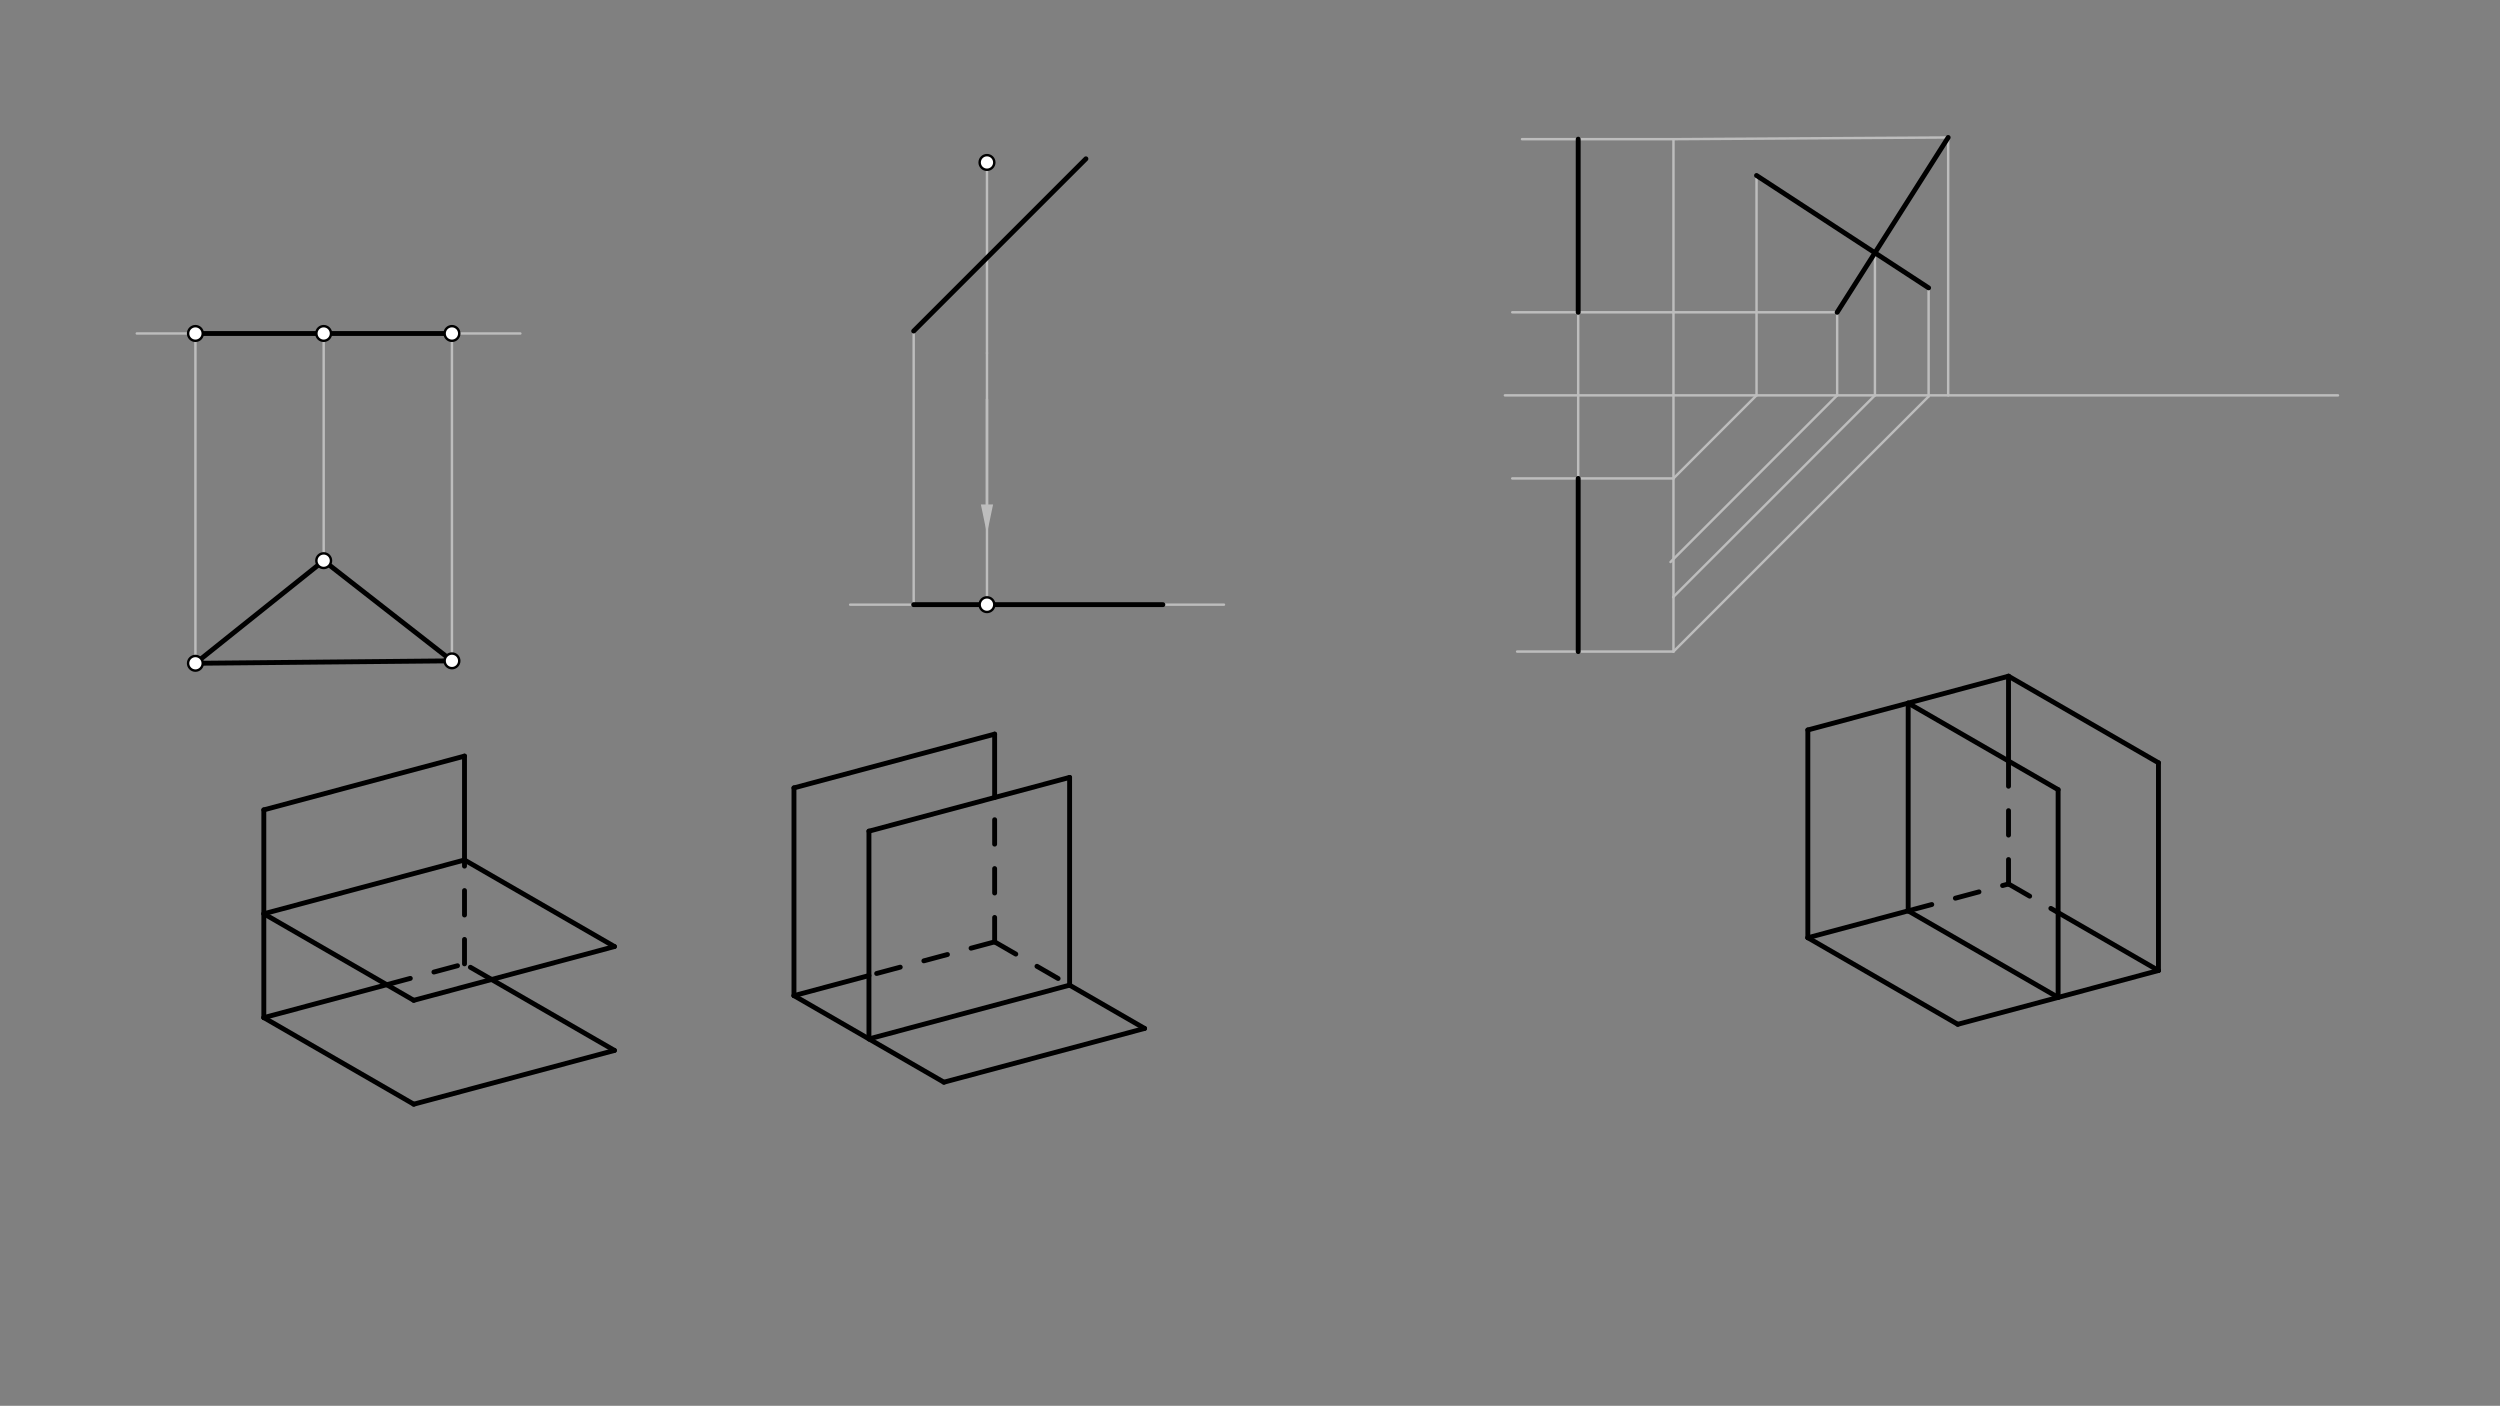 <svg xmlns="http://www.w3.org/2000/svg" class="svg--1it" height="100%" preserveAspectRatio="xMidYMid meet" viewBox="0 0 1023.307 575.433" width="100%"><rect x="0" y="0" width="1023.307" height="575.433" fill="#808080" stroke="none"/><defs><marker id="marker-arrow" markerHeight="16" markerUnits="userSpaceOnUse" markerWidth="24" orient="auto-start-reverse" refX="24" refY="4" viewBox="0 0 24 8"><path d="M 0 0 L 24 4 L 0 8 z" stroke="inherit"></path></marker></defs><g class="aux-layer--1FB"><g class="element--2qn"><line stroke="#BDBDBD" stroke-dasharray="none" stroke-linecap="round" stroke-width="1" x1="55.99" x2="212.99" y1="136.5" y2="136.5"></line></g><g class="element--2qn"><line stroke="#BDBDBD" stroke-dasharray="none" stroke-linecap="round" stroke-width="1" x1="79.99" x2="79.99" y1="136.5" y2="271.5"></line></g><g class="element--2qn"><line stroke="#BDBDBD" stroke-dasharray="none" stroke-linecap="round" stroke-width="1" x1="132.49" x2="132.49" y1="136.5" y2="229.5"></line></g><g class="element--2qn"><line stroke="#BDBDBD" stroke-dasharray="none" stroke-linecap="round" stroke-width="1" x1="184.99" x2="184.99" y1="136.5" y2="270.5"></line></g><g class="element--2qn"><line stroke="#BDBDBD" stroke-dasharray="none" stroke-linecap="round" stroke-width="1" x1="347.99" x2="500.99" y1="247.5" y2="247.5"></line></g><g class="element--2qn"><line stroke="#BDBDBD" stroke-dasharray="none" stroke-linecap="round" stroke-width="1" x1="373.99" x2="373.99" y1="247.5" y2="135.5"></line></g><g class="element--2qn"><line stroke="#BDBDBD" stroke-dasharray="none" stroke-linecap="round" stroke-width="1" x1="403.99" x2="403.99" y1="144.5" y2="247.5"></line></g><g class="element--2qn"><line stroke="#BDBDBD" stroke-dasharray="none" stroke-linecap="round" stroke-width="1" x1="403.99" x2="403.99" y1="206.5" y2="163.5"></line><path d="M403.99,218.5 l12,2.5 l0,-5 z" fill="#BDBDBD" stroke="#BDBDBD" stroke-width="0" transform="rotate(270, 403.99, 218.5)"></path></g><g class="element--2qn"><line stroke="#BDBDBD" stroke-dasharray="none" stroke-linecap="round" stroke-width="1" x1="403.99" x2="403.99" y1="144.5" y2="66.5"></line></g><g class="element--2qn"><line stroke="#BDBDBD" stroke-dasharray="none" stroke-linecap="round" stroke-width="1" x1="684.99" x2="684.99" y1="127.833" y2="195.833"></line></g><g class="element--2qn"><line stroke="#BDBDBD" stroke-dasharray="none" stroke-linecap="round" stroke-width="1" x1="684.99" x2="684.99" y1="127.833" y2="56.967"></line></g><g class="element--2qn"><line stroke="#BDBDBD" stroke-dasharray="none" stroke-linecap="round" stroke-width="1" x1="684.99" x2="684.99" y1="195.833" y2="266.699"></line></g><g class="element--2qn"><line stroke="#BDBDBD" stroke-dasharray="none" stroke-linecap="round" stroke-width="1" x1="684.99" x2="956.99" y1="161.833" y2="161.833"></line></g><g class="element--2qn"><line stroke="#BDBDBD" stroke-dasharray="none" stroke-linecap="round" stroke-width="1" x1="684.99" x2="615.99" y1="161.833" y2="161.833"></line></g><g class="element--2qn"><line stroke="#BDBDBD" stroke-dasharray="none" stroke-linecap="round" stroke-width="1" x1="684.99" x2="718.99" y1="195.833" y2="161.833"></line></g><g class="element--2qn"><line stroke="#BDBDBD" stroke-dasharray="none" stroke-linecap="round" stroke-width="1" x1="684.99" x2="751.99" y1="127.833" y2="127.833"></line></g><g class="element--2qn"><line stroke="#BDBDBD" stroke-dasharray="none" stroke-linecap="round" stroke-width="1" x1="684.99" x2="797.432" y1="56.967" y2="56.27"></line></g><g class="element--2qn"><line stroke="#BDBDBD" stroke-dasharray="none" stroke-linecap="round" stroke-width="1" x1="751.99" x2="751.99" y1="127.833" y2="161.833"></line></g><g class="element--2qn"><line stroke="#BDBDBD" stroke-dasharray="none" stroke-linecap="round" stroke-width="1" x1="684.99" x2="789.423" y1="266.699" y2="162.266"></line></g><g class="element--2qn"><line stroke="#BDBDBD" stroke-dasharray="none" stroke-linecap="round" stroke-width="1" x1="718.99" x2="718.99" y1="161.833" y2="71.833"></line></g><g class="element--2qn"><line stroke="#BDBDBD" stroke-dasharray="none" stroke-linecap="round" stroke-width="1" x1="789.423" x2="789.423" y1="162.266" y2="117.833"></line></g><g class="element--2qn"><line stroke="#BDBDBD" stroke-dasharray="none" stroke-linecap="round" stroke-width="1" x1="684.99" x2="644.99" y1="127.833" y2="127.833"></line></g><g class="element--2qn"><line stroke="#BDBDBD" stroke-dasharray="none" stroke-linecap="round" stroke-width="1" x1="684.99" x2="645.99" y1="56.967" y2="56.967"></line></g><g class="element--2qn"><line stroke="#BDBDBD" stroke-dasharray="none" stroke-linecap="round" stroke-width="1" x1="645.99" x2="645.99" y1="127.833" y2="195.833"></line></g><g class="element--2qn"><line stroke="#BDBDBD" stroke-dasharray="none" stroke-linecap="round" stroke-width="1" x1="684.99" x2="645.99" y1="195.833" y2="195.833"></line></g><g class="element--2qn"><line stroke="#BDBDBD" stroke-dasharray="none" stroke-linecap="round" stroke-width="1" x1="684.99" x2="645.99" y1="266.699" y2="266.699"></line></g><g class="element--2qn"><line stroke="#BDBDBD" stroke-dasharray="none" stroke-linecap="round" stroke-width="1" x1="645.99" x2="620.99" y1="266.699" y2="266.699"></line></g><g class="element--2qn"><line stroke="#BDBDBD" stroke-dasharray="none" stroke-linecap="round" stroke-width="1" x1="645.99" x2="618.99" y1="195.833" y2="195.833"></line></g><g class="element--2qn"><line stroke="#BDBDBD" stroke-dasharray="none" stroke-linecap="round" stroke-width="1" x1="645.99" x2="618.99" y1="127.833" y2="127.833"></line></g><g class="element--2qn"><line stroke="#BDBDBD" stroke-dasharray="none" stroke-linecap="round" stroke-width="1" x1="645.99" x2="622.99" y1="56.967" y2="56.967"></line></g><g class="element--2qn"><line stroke="#BDBDBD" stroke-dasharray="none" stroke-linecap="round" stroke-width="1" x1="767.451" x2="767.451" y1="103.484" y2="161.833"></line></g><g class="element--2qn"><line stroke="#BDBDBD" stroke-dasharray="none" stroke-linecap="round" stroke-width="1" x1="767.451" x2="684.855" y1="161.833" y2="244.43"></line></g><g class="element--2qn"><line stroke="#BDBDBD" stroke-dasharray="none" stroke-linecap="round" stroke-width="1" x1="751.99" x2="683.773" y1="161.833" y2="230.05"></line></g><g class="element--2qn"><line stroke="#BDBDBD" stroke-dasharray="none" stroke-linecap="round" stroke-width="1" x1="797.432" x2="797.432" y1="56.27" y2="161.833"></line></g></g><g class="main-layer--3Vd"><g class="element--2qn"><line stroke="#000000" stroke-dasharray="none" stroke-linecap="round" stroke-width="2" x1="79.99" x2="184.99" y1="136.5" y2="136.5"></line></g><g class="element--2qn"><line stroke="#000000" stroke-dasharray="none" stroke-linecap="round" stroke-width="2" x1="79.99" x2="184.99" y1="271.5" y2="270.5"></line></g><g class="element--2qn"><line stroke="#000000" stroke-dasharray="none" stroke-linecap="round" stroke-width="2" x1="79.99" x2="132.49" y1="271.5" y2="229.5"></line></g><g class="element--2qn"><line stroke="#000000" stroke-dasharray="none" stroke-linecap="round" stroke-width="2" x1="132.49" x2="184.99" y1="229.5" y2="270.5"></line></g><g class="element--2qn"><line stroke="#000000" stroke-dasharray="none" stroke-linecap="round" stroke-width="2" x1="107.99" x2="107.99" y1="331.5" y2="416.539"></line></g><g class="element--2qn"><line stroke="#000000" stroke-dasharray="none" stroke-linecap="round" stroke-width="2" x1="107.99" x2="190.131" y1="331.5" y2="309.49"></line></g><g class="element--2qn"><line stroke="#000000" stroke-dasharray="none" stroke-linecap="round" stroke-width="2" x1="107.99" x2="169.361" y1="416.539" y2="451.972"></line></g><g class="element--2qn"><line stroke="#000000" stroke-dasharray="none" stroke-linecap="round" stroke-width="2" x1="169.361" x2="251.503" y1="451.972" y2="429.963"></line></g><g class="element--2qn"><line stroke="#000000" stroke-dasharray="none" stroke-linecap="round" stroke-width="2" x1="107.99" x2="190.131" y1="374.02" y2="352.01"></line></g><g class="element--2qn"><line stroke="#000000" stroke-dasharray="none" stroke-linecap="round" stroke-width="2" x1="190.131" x2="251.503" y1="352.01" y2="387.443"></line></g><g class="element--2qn"><line stroke="#000000" stroke-dasharray="none" stroke-linecap="round" stroke-width="2" x1="107.99" x2="169.361" y1="374.02" y2="409.453"></line></g><g class="element--2qn"><line stroke="#000000" stroke-dasharray="none" stroke-linecap="round" stroke-width="2" x1="169.361" x2="251.503" y1="409.453" y2="387.443"></line></g><g class="element--2qn"><line stroke="#000000" stroke-dasharray="10" stroke-linecap="round" stroke-width="2" x1="158.291" x2="190.131" y1="403.061" y2="394.53"></line></g><g class="element--2qn"><line stroke="#000000" stroke-dasharray="10" stroke-linecap="round" stroke-width="2" x1="190.131" x2="190.131" y1="394.53" y2="352.01"></line></g><g class="element--2qn"><line stroke="#000000" stroke-dasharray="10" stroke-linecap="round" stroke-width="2" x1="201.202" x2="190.131" y1="400.921" y2="394.53"></line></g><g class="element--2qn"><line stroke="#000000" stroke-dasharray="none" stroke-linecap="round" stroke-width="2" x1="107.99" x2="158.291" y1="416.539" y2="403.061"></line></g><g class="element--2qn"><line stroke="#000000" stroke-dasharray="none" stroke-linecap="round" stroke-width="2" x1="190.131" x2="190.131" y1="352.01" y2="309.49"></line></g><g class="element--2qn"><line stroke="#000000" stroke-dasharray="none" stroke-linecap="round" stroke-width="2" x1="201.202" x2="251.503" y1="400.921" y2="429.963"></line></g><g class="element--2qn"><line stroke="#000000" stroke-dasharray="none" stroke-linecap="round" stroke-width="2" x1="373.99" x2="475.99" y1="247.5" y2="247.5"></line></g><g class="element--2qn"><line stroke="#000000" stroke-dasharray="none" stroke-linecap="round" stroke-width="2" x1="373.99" x2="444.49" y1="135.5" y2="65"></line></g><g class="element--2qn"><line stroke="#000000" stroke-dasharray="none" stroke-linecap="round" stroke-width="2" x1="324.99" x2="324.99" y1="322.5" y2="407.539"></line></g><g class="element--2qn"><line stroke="#000000" stroke-dasharray="none" stroke-linecap="round" stroke-width="2" x1="324.99" x2="407.131" y1="322.5" y2="300.49"></line></g><g class="element--2qn"><line stroke="#000000" stroke-dasharray="none" stroke-linecap="round" stroke-width="2" x1="324.99" x2="386.361" y1="407.539" y2="442.972"></line></g><g class="element--2qn"><line stroke="#000000" stroke-dasharray="none" stroke-linecap="round" stroke-width="2" x1="386.361" x2="468.503" y1="442.972" y2="420.963"></line></g><g class="element--2qn"><line stroke="#000000" stroke-dasharray="none" stroke-linecap="round" stroke-width="2" x1="355.676" x2="437.817" y1="425.256" y2="403.246"></line></g><g class="element--2qn"><line stroke="#000000" stroke-dasharray="none" stroke-linecap="round" stroke-width="2" x1="437.817" x2="437.817" y1="403.246" y2="318.207"></line></g><g class="element--2qn"><line stroke="#000000" stroke-dasharray="none" stroke-linecap="round" stroke-width="2" x1="355.676" x2="355.676" y1="425.256" y2="340.217"></line></g><g class="element--2qn"><line stroke="#000000" stroke-dasharray="none" stroke-linecap="round" stroke-width="2" x1="437.817" x2="355.676" y1="318.207" y2="340.217"></line></g><g class="element--2qn"><line stroke="#000000" stroke-dasharray="10" stroke-linecap="round" stroke-width="2" x1="407.131" x2="355.676" y1="385.53" y2="399.317"></line></g><g class="element--2qn"><line stroke="#000000" stroke-dasharray="10" stroke-linecap="round" stroke-width="2" x1="407.131" x2="437.817" y1="385.53" y2="403.246"></line></g><g class="element--2qn"><line stroke="#000000" stroke-dasharray="10" stroke-linecap="round" stroke-width="2" x1="407.131" x2="407.131" y1="385.53" y2="326.429"></line></g><g class="element--2qn"><line stroke="#000000" stroke-dasharray="none" stroke-linecap="round" stroke-width="2" x1="355.676" x2="324.99" y1="399.317" y2="407.539"></line></g><g class="element--2qn"><line stroke="#000000" stroke-dasharray="none" stroke-linecap="round" stroke-width="2" x1="437.817" x2="468.503" y1="403.246" y2="420.963"></line></g><g class="element--2qn"><line stroke="#000000" stroke-dasharray="none" stroke-linecap="round" stroke-width="2" x1="407.131" x2="407.131" y1="300.49" y2="326.429"></line></g><g class="element--2qn"><line stroke="#000000" stroke-dasharray="none" stroke-linecap="round" stroke-width="2" x1="739.99" x2="739.99" y1="383.833" y2="298.794"></line></g><g class="element--2qn"><line stroke="#000000" stroke-dasharray="none" stroke-linecap="round" stroke-width="2" x1="822.131" x2="739.99" y1="276.784" y2="298.794"></line></g><g class="element--2qn"><line stroke="#000000" stroke-dasharray="none" stroke-linecap="round" stroke-width="2" x1="739.99" x2="801.361" y1="383.833" y2="419.266"></line></g><g class="element--2qn"><line stroke="#000000" stroke-dasharray="none" stroke-linecap="round" stroke-width="2" x1="801.361" x2="883.503" y1="419.266" y2="397.257"></line></g><g class="element--2qn"><line stroke="#000000" stroke-dasharray="none" stroke-linecap="round" stroke-width="2" x1="883.503" x2="883.503" y1="397.257" y2="312.217"></line></g><g class="element--2qn"><line stroke="#000000" stroke-dasharray="none" stroke-linecap="round" stroke-width="2" x1="883.503" x2="822.131" y1="312.217" y2="276.784"></line></g><g class="element--2qn"><line stroke="#000000" stroke-dasharray="none" stroke-linecap="round" stroke-width="2" x1="781.06" x2="842.432" y1="372.828" y2="408.261"></line></g><g class="element--2qn"><line stroke="#000000" stroke-dasharray="none" stroke-linecap="round" stroke-width="2" x1="781.06" x2="781.06" y1="372.828" y2="287.789"></line></g><g class="element--2qn"><line stroke="#000000" stroke-dasharray="none" stroke-linecap="round" stroke-width="2" x1="842.432" x2="842.432" y1="408.261" y2="323.222"></line></g><g class="element--2qn"><line stroke="#000000" stroke-dasharray="none" stroke-linecap="round" stroke-width="2" x1="781.06" x2="842.432" y1="287.789" y2="323.222"></line></g><g class="element--2qn"><line stroke="#000000" stroke-dasharray="10" stroke-linecap="round" stroke-width="2" x1="781.06" x2="822.131" y1="372.828" y2="361.824"></line></g><g class="element--2qn"><line stroke="#000000" stroke-dasharray="10" stroke-linecap="round" stroke-width="2" x1="822.131" x2="842.432" y1="361.824" y2="373.544"></line></g><g class="element--2qn"><line stroke="#000000" stroke-dasharray="10" stroke-linecap="round" stroke-width="2" x1="822.131" x2="822.131" y1="361.824" y2="311.501"></line></g><g class="element--2qn"><line stroke="#000000" stroke-dasharray="none" stroke-linecap="round" stroke-width="2" x1="781.06" x2="739.99" y1="372.828" y2="383.833"></line></g><g class="element--2qn"><line stroke="#000000" stroke-dasharray="none" stroke-linecap="round" stroke-width="2" x1="842.432" x2="883.503" y1="373.544" y2="397.257"></line></g><g class="element--2qn"><line stroke="#000000" stroke-dasharray="none" stroke-linecap="round" stroke-width="2" x1="822.131" x2="822.131" y1="311.501" y2="276.784"></line></g><g class="element--2qn"><line stroke="#000000" stroke-dasharray="none" stroke-linecap="round" stroke-width="2" x1="751.99" x2="797.432" y1="127.833" y2="56.27"></line></g><g class="element--2qn"><line stroke="#000000" stroke-dasharray="none" stroke-linecap="round" stroke-width="2" x1="718.99" x2="789.423" y1="71.833" y2="117.833"></line></g><g class="element--2qn"><line stroke="#000000" stroke-dasharray="none" stroke-linecap="round" stroke-width="2" x1="645.99" x2="645.99" y1="56.967" y2="127.833"></line></g><g class="element--2qn"><line stroke="#000000" stroke-dasharray="none" stroke-linecap="round" stroke-width="2" x1="645.99" x2="645.99" y1="195.833" y2="266.699"></line></g><g class="element--2qn"><circle cx="79.99" cy="136.5" r="3" stroke="#000000" stroke-width="1" fill="#ffffff"></circle>}</g><g class="element--2qn"><circle cx="184.99" cy="136.5" r="3" stroke="#000000" stroke-width="1" fill="#ffffff"></circle>}</g><g class="element--2qn"><circle cx="132.49" cy="136.5" r="3" stroke="#000000" stroke-width="1" fill="#ffffff"></circle>}</g><g class="element--2qn"><circle cx="132.49" cy="229.5" r="3" stroke="#000000" stroke-width="1" fill="#ffffff"></circle>}</g><g class="element--2qn"><circle cx="184.99" cy="270.5" r="3" stroke="#000000" stroke-width="1" fill="#ffffff"></circle>}</g><g class="element--2qn"><circle cx="79.99" cy="271.5" r="3" stroke="#000000" stroke-width="1" fill="#ffffff"></circle>}</g><g class="element--2qn"><circle cx="403.99" cy="247.5" r="3" stroke="#000000" stroke-width="1" fill="#ffffff"></circle>}</g><g class="element--2qn"><circle cx="403.99" cy="66.5" r="3" stroke="#000000" stroke-width="1" fill="#ffffff"></circle>}</g></g><g class="snaps-layer--2PT"></g><g class="temp-layer--rAP"></g></svg>